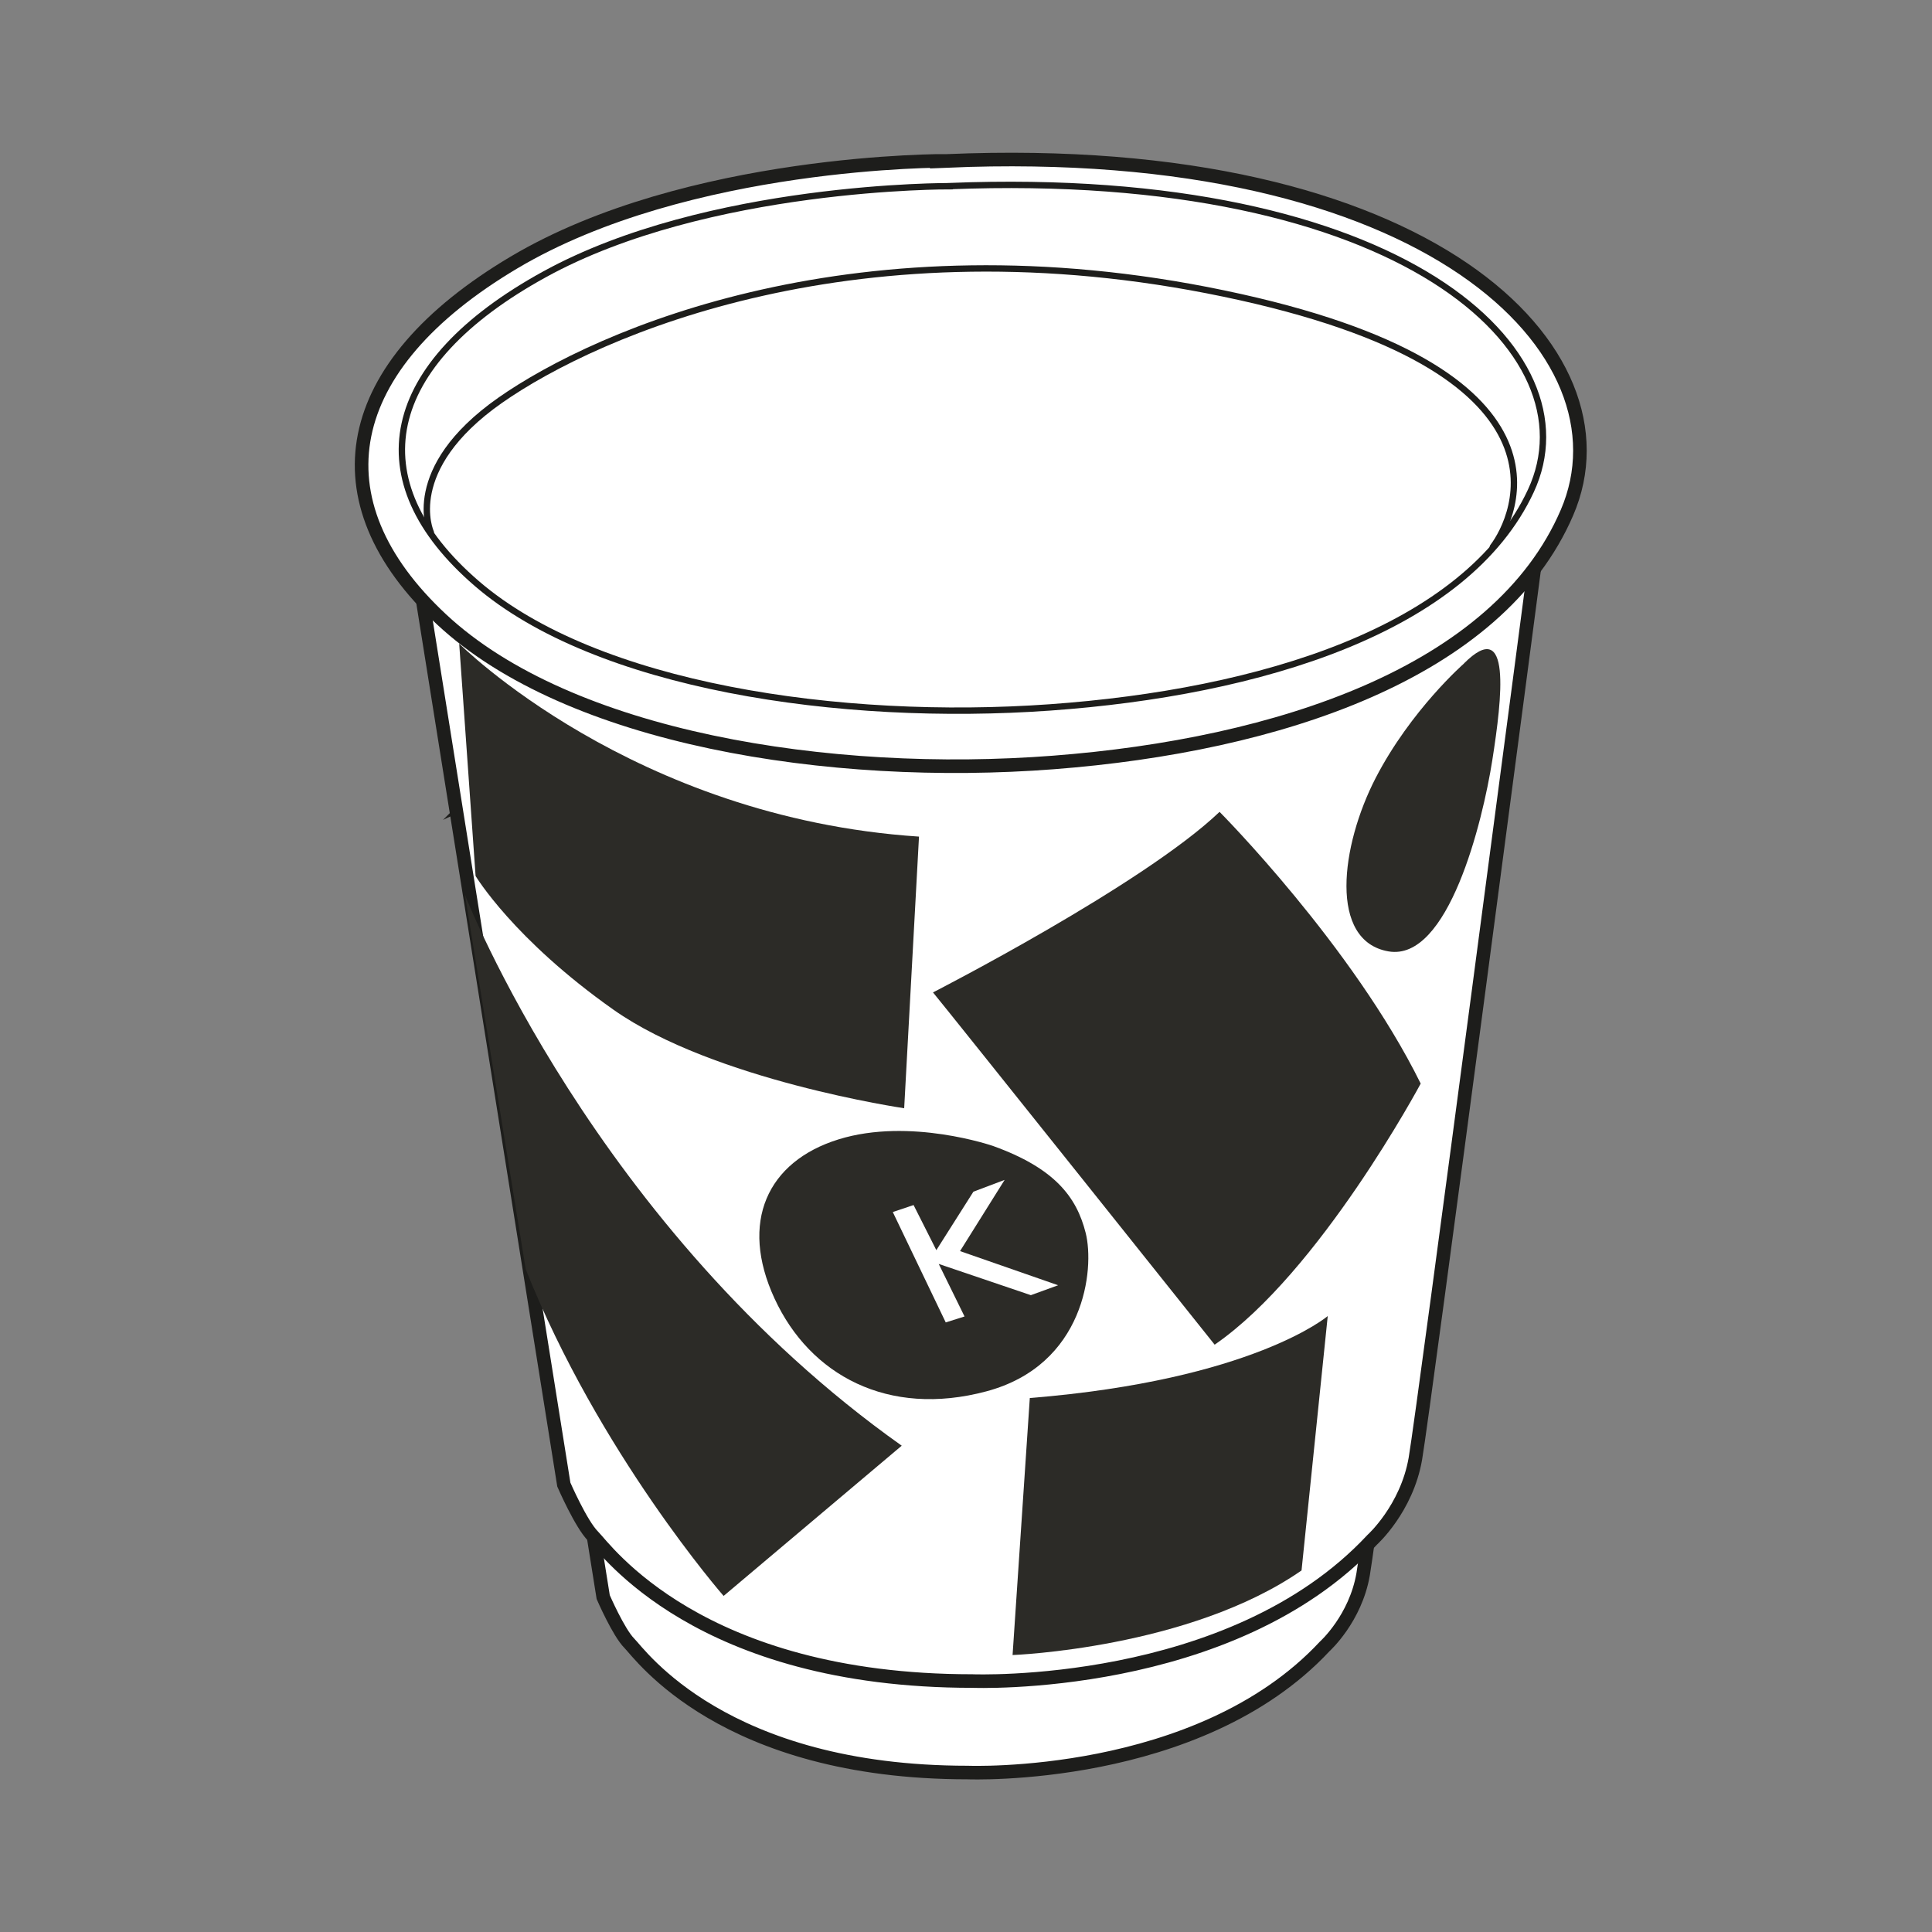 <svg id="Step_4" xmlns="http://www.w3.org/2000/svg" viewBox="0 0 185 185"><rect x="0" y="0" width="185" height="185" fill="#808080" stroke="none"/><defs><style>.cls-1{stroke-width:1.3px;}.cls-1,.cls-2{fill:none;stroke:#1d1d1b;stroke-linecap:round;stroke-miterlimit:10;}.cls-2{stroke-width:.61px;}.cls-3{fill:#2c2b27;}.cls-3,.cls-4{stroke-width:0px;}.cls-4{fill:#fff;}</style></defs><path class="cls-4" d="M45.53,76.32l12.23,76.61s1.47,3.39,2.5,4.42,8.99,12.38,32.41,12.38c0,0,22.1.88,34.18-12.08,0,0,2.95-2.65,3.68-6.92.74-4.27,10.31-77.2,10.31-77.2l-32.85-9.43-41.55,2.36-20.92,9.87Z"></path><path class="cls-1" d="M45.53,76.32l12.23,76.61s1.47,3.39,2.5,4.42,8.99,12.38,32.41,12.38c0,0,22.1.88,34.18-12.08,0,0,2.95-2.65,3.68-6.92.74-4.27,10.31-77.2,10.31-77.2l-32.85-9.43-41.55,2.36-20.92,9.87Z"></path><path class="cls-4" d="M40.29,56.33l13.7,85.83s1.65,3.8,2.81,4.95c1.16,1.15,10.07,13.86,36.31,13.86,0,0,24.76.99,38.29-13.53,0,0,3.3-2.97,4.13-7.76.83-4.79,11.55-86.49,11.55-86.49l-36.81-10.56-46.54,2.64-23.44,11.06Z"></path><path class="cls-1" d="M40.29,56.33l13.7,85.83s1.65,3.8,2.81,4.95c1.16,1.15,10.07,13.86,36.31,13.86,0,0,24.76.99,38.29-13.53,0,0,3.3-2.97,4.13-7.76.83-4.79,11.55-86.49,11.55-86.49l-36.81-10.56-46.54,2.64-23.44,11.06Z"></path><path class="cls-4" d="M90.64,15.4s-24.76-.16-41.43,9.74c-16.67,9.9-19.15,22.78-6.93,34.17,12.21,11.39,37.14,15.35,58.59,13.7,21.46-1.65,42.58-8.58,49.18-23.93,6.6-15.35-13.2-35.65-59.42-33.67"></path><path class="cls-1" d="M90.64,15.4s-24.76-.16-41.43,9.74c-16.67,9.9-19.15,22.78-6.93,34.17,12.21,11.39,37.14,15.35,58.59,13.7,21.46-1.65,42.58-8.58,49.18-23.93,6.6-15.35-13.2-35.65-59.42-33.67Z"></path><path class="cls-4" d="M90.94,17.83s-23.19-.14-38.8,8.44c-15.61,8.58-17.93,19.74-6.49,29.6,11.44,9.87,34.78,13.3,54.88,11.87,20.1-1.43,39.88-7.44,46.06-20.74,6.19-13.3-12.37-30.89-55.65-29.18"></path><path class="cls-2" d="M90.94,17.83s-23.19-.14-38.8,8.44c-15.61,8.58-17.93,19.74-6.49,29.6,11.44,9.87,34.78,13.3,54.88,11.87,20.1-1.43,39.88-7.44,46.06-20.74,6.19-13.3-12.37-30.89-55.65-29.18Z"></path><path class="cls-2" d="M41.25,50.97s-2.77-6.03,6.63-12.63c9.41-6.6,34.5-17.5,69.32-10.23,34.83,7.26,27.89,21.46,25.75,24.26"></path><path class="cls-3" d="M88,80.1l-1.42,26.02s-18.24-2.67-27.83-9.43c-9.59-6.76-13.21-12.81-13.21-12.81l-1.57-22.25s16.59,16.67,44.03,18.48"></path><path class="cls-3" d="M89.34,95.03s20.12-10.3,27.44-17.29c0,0,12.74,12.81,19.26,26.02,0,0-9.67,18.08-19.73,25,0,0-25.47-31.92-26.97-33.73"></path><path class="cls-3" d="M127.15,126.01s-7.15,6.13-28.54,7.86l-1.65,24.61s16.9-.63,27.67-8.1l2.51-24.37Z"></path><path class="cls-3" d="M86.35,138.43l-17.06,14.39s-11.95-13.68-18.95-31.29l-5.82-35.85s12.42,31.92,41.82,52.75"></path><path class="cls-3" d="M95.08,109.73s-7.94-2.75-14.78-.63c-6.84,2.12-9.51,7.94-6.13,15.25,3.38,7.31,10.85,11.4,20.28,8.88,9.43-2.52,10.38-11.72,9.51-15.17-.87-3.46-2.99-6.21-8.88-8.33"></path><polygon class="cls-4" points="87.48 115.39 85.49 116.06 90.56 126.63 92.36 126.06 89.89 121.03 98.71 124.02 101.32 123.07 91.93 119.8 96.2 112.98 93.21 114.11 89.66 119.71 87.48 115.39"></polygon><path class="cls-3" d="M140.18,63.54s-5.08,4.44-8.45,10.95c-3.36,6.51-4.51,15.61,1.22,16.61s9.02-12.39,9.95-18.33c.93-5.94,1.86-13.82-2.72-9.24"></path></svg>